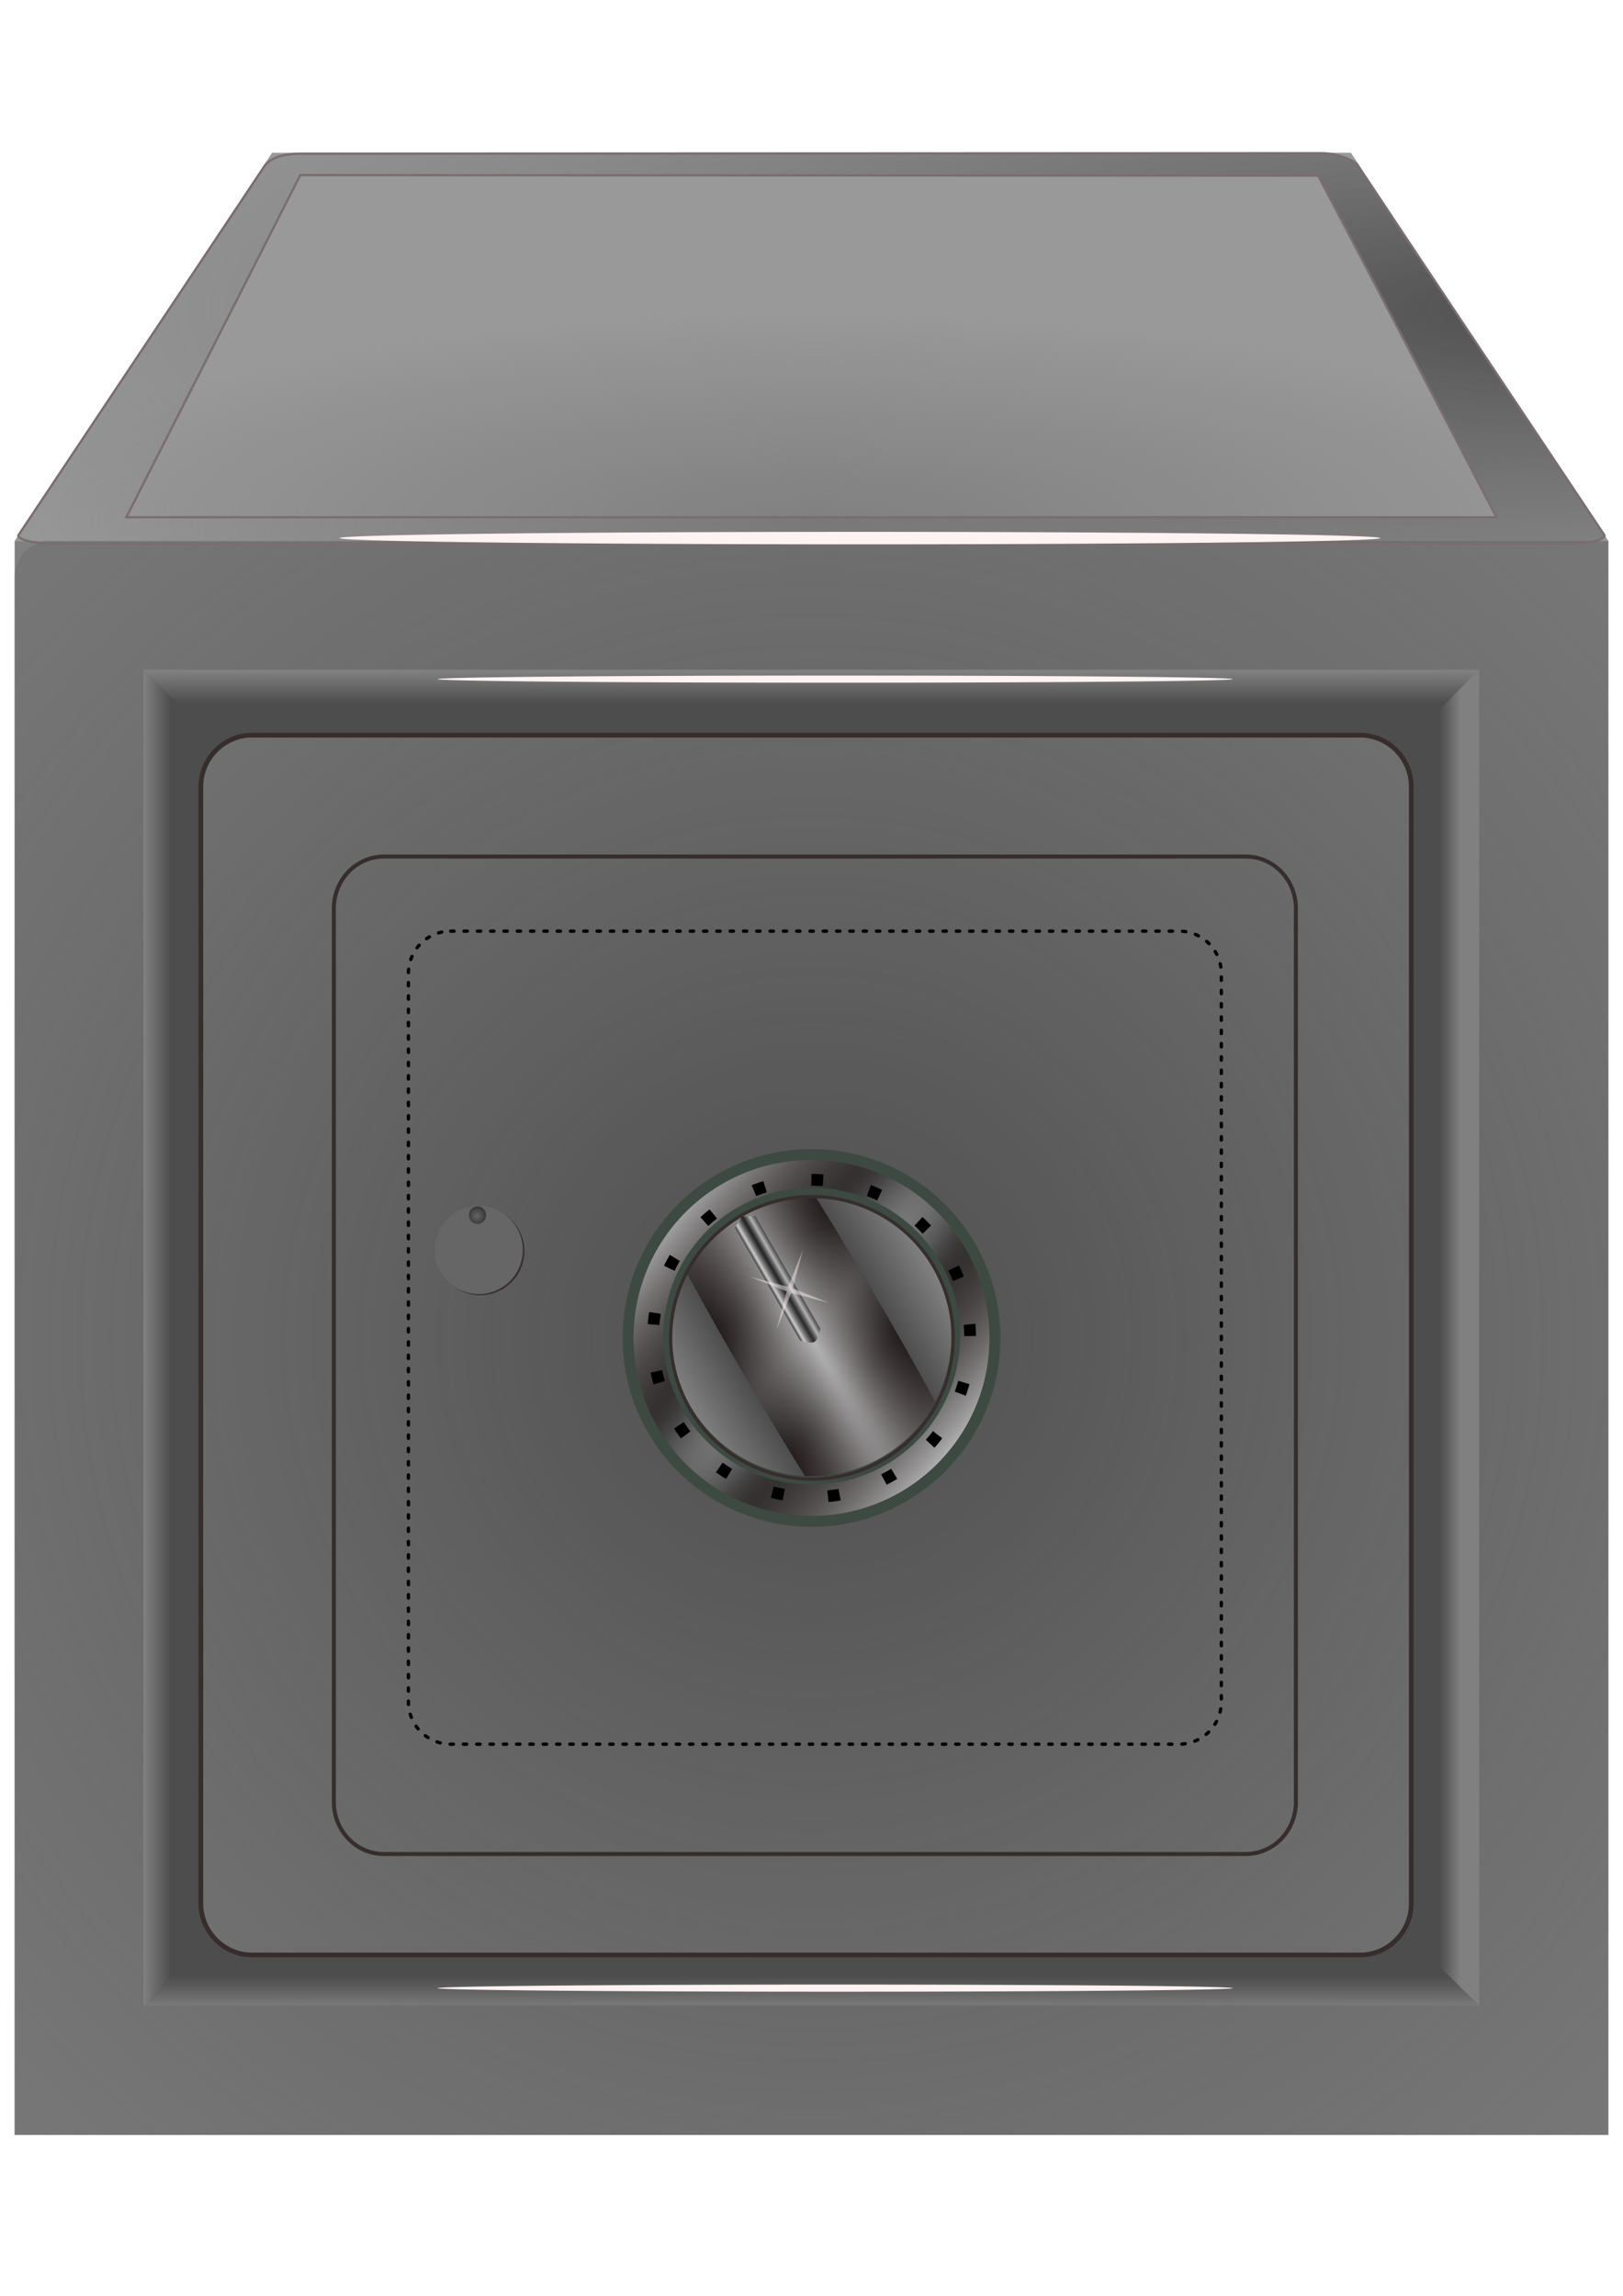 <?xml version="1.0" encoding="UTF-8" standalone="no"?>
<svg viewBox="0 0 744.094 1052.362" xmlns="http://www.w3.org/2000/svg" xmlns:xlink="http://www.w3.org/1999/xlink">
<defs>
<filter id="filter4169">
<feGaussianBlur stdDeviation=".683"/>
</filter>
<filter height="2.161" id="filter4129" width="1.014" x="-.007" y="-.581">
<feGaussianBlur stdDeviation="1.382"/>
</filter>
<filter height="2.284" id="filter4149" width="1.015" x="-.008" y="-.642">
<feGaussianBlur stdDeviation="1.529"/>
</filter>
<linearGradient id="linearGradient3836">
<stop offset="0" stop-color="#4d4d4d"/>
<stop offset="1" stop-color="#808080"/>
</linearGradient>
<linearGradient id="linearGradient3004">
<stop offset="0" stop-color="#4d4d4d"/>
<stop offset="1" stop-color="#808080" stop-opacity="0"/>
</linearGradient>
<linearGradient gradientUnits="userSpaceOnUse" id="linearGradient4062" x1="209.989" x2="212.896">
<stop offset="0" stop-color="#4d4d4d"/>
<stop offset=".125" stop-color="#ccc"/>
<stop offset=".494" stop-opacity=".749"/>
<stop offset=".782" stop-color="#b3b3b3"/>
<stop offset="1" stop-color="#4d4d4d"/>
</linearGradient>
<linearGradient gradientUnits="userSpaceOnUse" id="linearGradient4050" x1="300.742" x2="294.269" xlink:href="#linearGradient3836"/>
<linearGradient gradientUnits="userSpaceOnUse" id="linearGradient4052" x1="-562.874" x2="-569.759" xlink:href="#linearGradient3836"/>
<linearGradient gradientUnits="userSpaceOnUse" id="linearGradient4056" x1="70.801" x2="65.165" xlink:href="#linearGradient3836"/>
<linearGradient gradientUnits="userSpaceOnUse" id="linearGradient4115" x1="-332.038" x2="-336.186" xlink:href="#linearGradient3836"/>
<radialGradient cx="195.714" cy="417.362" gradientTransform="matrix(.767,.654,-4.274,5.013,1829.195,-1802.921)" gradientUnits="userSpaceOnUse" id="radialGradient4058" r="23.571">
<stop offset="0" stop-color="#999"/>
<stop offset=".25" stop-color="#4d4d4d"/>
<stop offset=".405" stop-color="#170d0d" stop-opacity=".498"/>
<stop offset="1" stop-color="#b3b3b3"/>
</radialGradient>
<radialGradient cx="191.835" cy="417.5" gradientTransform="matrix(.831,-.839,6.101,6.046,-2511.354,-1943.95)" gradientUnits="userSpaceOnUse" id="radialGradient4060" r="23.571">
<stop offset="0" stop-color="#b3b3b3"/>
<stop offset=".45" stop-color="#170d0d" stop-opacity=".498"/>
<stop offset=".45" stop-color="#4d4d4d"/>
<stop offset="1" stop-color="#999"/>
</radialGradient>
<radialGradient cx="368.2" cy="210.558" gradientTransform="matrix(7.8370062e-8,-.59,2.331,3.0975547e-7,-117.234,456.188)" gradientUnits="userSpaceOnUse" id="radialGradient4089" r="165.714">
<stop offset="0" stop-color="#808080"/>
<stop offset="1" stop-color="#808080" stop-opacity="0"/>
</radialGradient>
<radialGradient cx="218.866" cy="556.865" gradientTransform="matrix(1.489,.86,-.858,1.486,370.567,-458.404)" gradientUnits="userSpaceOnUse" id="radialGradient4185" r="3.929">
<stop offset="0" stop-color="#666"/>
<stop offset="1" stop-color="#1a1a1a"/>
</radialGradient>
<radialGradient cx="93.896" cy="372.233" gradientTransform="matrix(5.161,0,0,1.246,240.541,-321.78)" gradientUnits="userSpaceOnUse" id="radialGradient4069" r="165.714" xlink:href="#linearGradient3004"/>
<radialGradient cx="211.429" cy="435.219" gradientTransform="matrix(5.481,0,0,5.414,-786.692,-1743.039)" gradientUnits="userSpaceOnUse" id="radialGradient4086" r="165.714" xlink:href="#linearGradient3004"/>
</defs>
<path d="m57.939,247.962h628.217 51.22v730.657h-51.22-628.217-51.22v-730.657h51.22z" fill="#808080"/>
<path d="m6.719,247.962h730.657l-118.028-177.939h-494.6z" fill="#999"/>
<path d="m6.719,247.962h730.657l-118.028-177.939h-494.6z" fill="url(#radialGradient4089)"/>
<path d="m20.905,247.962h716.471v730.657h-730.657v-715.927c1.441-7.679 5.7-12.984 14.186-14.729z" fill="url(#radialGradient4086)"/>
<path d="m76.75,298.688c-1.165,0-1.844.678-1.844,1.844v269.375c0,1.165.678,1.844 1.844,1.844h269.375c1.165,0 1.844-.678 1.844-1.844v-269.375c0-1.165-.678-1.844-1.844-1.844h-269.375zm16.344,7.281h236.656c5.986,0 10.906,4.92 10.906,10.906v236.688c0,5.986-4.92,10.906-10.906,10.906h-236.656c-5.986,0-10.906-4.92-10.906-10.906v-236.688c0-5.986 4.92-10.906 10.906-10.906z" fill="#4d4d4d" filter="url(#filter4169)" stroke="#372d2d" transform="matrix(2.147,0,0,2.163,-84.369,-324.825)"/>
<g transform="matrix(2.227,0,0,2.227,-79.248,-347.546)">
<path d="m293.891,65.138h9.02v274.926h-9.02z" fill="url(#linearGradient4050)" transform="matrix(0,1,1,0,0,0)"/>
<path d="m-568.824,65.109h9.02v274.926h-9.02z" fill="url(#linearGradient4052)" transform="matrix(0,-1,1,0,0,0)"/>
<path d="m-340.098,293.89 9.02,9.021 .253,256.894-9.272,9.011z" fill="url(#linearGradient4115)" transform="scale(-1,1)"/>
<path d="m65.119,293.89 9.042,9.021-.022,256.894-9.02,9.011z" fill="url(#linearGradient4056)"/>
</g>
<path d="m206.641,426.815h333.913a19.386,19.386 0 0,1 19.386,19.386v333.913a19.386,19.386 0 0,1 -19.386,19.386h-333.913a19.386,19.386 0 0,1 -19.386-19.386v-333.913a19.386,19.386 0 0,1 19.386-19.386" fill="none" stroke="#000" stroke-dasharray="1.525, 4.575" stroke-linecap="round" stroke-width="1.525"/>
<path d="m218.571,418.791c0,13.018-10.553,23.571-23.571,23.571s-23.571-10.553-23.571-23.571 10.553-23.571 23.571-23.571 23.571,10.553 23.571,23.571z" fill="url(#radialGradient4058)" stroke="#3d4a42" stroke-width="1.4" transform="matrix(3.567,0,0,3.567,-323.52,-880.542)"/>
<path d="m218.571,418.791c0,13.018-10.553,23.571-23.571,23.571s-23.571-10.553-23.571-23.571 10.553-23.571 23.571-23.571 23.571,10.553 23.571,23.571z" fill="none" stroke="#000" stroke-dasharray="1.747, 6.989" stroke-width="1.747" transform="matrix(-.54,3.037,-3.037,-.54,1749.228,247.457)"/>
<g transform="matrix(3.089,-1.784,1.784,3.089,-1057.298,-354.072)">
<path d="m218.571,418.791c0,13.018-10.553,23.571-23.571,23.571s-23.571-10.553-23.571-23.571 10.553-23.571 23.571-23.571 23.571,10.553 23.571,23.571z" fill="url(#radialGradient4060)" stroke="#3d4a42" stroke-width="1.4" transform="matrix(.556,.556,-.556,.556,335.92,93.778)"/>
<path d="m209.92,418.05 1.509-.821 1.509.821v16.731c0,0-.892,1.073-1.509,1.073s-1.509-1.073-1.509-1.073z" fill="url(#linearGradient4062)"/>
</g>
<path d="m137.466,70.434c-6.428.161-13.486,1.23-16.632,6.345l-112.458,168.658c.008,1.971 7.345,3.764 15.414,3.765h696.455c8.069-.002 15.406-1.794 15.414-3.765l-112.883-169.087c-.008-1.971-8.723-6.126-16.792-6.128zm.193,9.845 466.705.259 81.76,156.564h-628.213z" fill="url(#radialGradient4069)" stroke="#7b6d6d" stroke-width="1.039"/>
<path d="m176.009,392.626h395.178a22.943,23.783 0 0,1 22.943,23.783v409.659a22.943,23.783 0 0,1 -22.943,23.783h-395.178a22.943,23.783 0 0,1 -22.943-23.783v-409.659a22.943,23.783 0 0,1 22.943-23.783" fill="none" stroke="#372d2d" stroke-linecap="round" stroke-width="1.838"/>
<path d="m632.857,246.648a238.571,2.857 0 1,1 -477.143,0 238.571,2.857 0 1,1 477.143,0z" fill="#fff2f2" filter="url(#filter4129)"/>
<path d="m632.857,246.648a238.571,2.857 0 1,1 -477.143,0 238.571,2.857 0 1,1 477.143,0z" fill="#fff2f2" filter="url(#filter4149)" transform="matrix(.764,0,0,-.573,81.654,452.631)"/>
<path d="m632.857,246.648a238.571,2.857 0 1,1 -477.143,0 238.571,2.857 0 1,1 477.143,0z" fill="#fff2f2" filter="url(#filter4149)" transform="matrix(.764,0,0,-.573,81.654,1052.662)"/>
<path d="m248.798,518.499-7.339-22.047-22.763,4.668 22.047-7.339-4.668-22.763 7.339,22.047 22.763-4.668-22.047,7.339z" fill="#fff2f2" opacity=".469" transform="matrix(.655,.43,-.43,.655,416,162.946)"/>
<path d="m280.714,545.934a42.857,42.857 0 1,1 -85.714,0 42.857,42.857 0 1,1 85.714,0z" fill="none" stroke="#372d2d" transform="matrix(1.511,0,0,1.511,12.81,-211.67)"/>
<path d="m240.416,573.55a20.203,20.203 0 1,1 -40.406,0 20.203,20.203 0 1,1 40.406,0z" fill="#333" stroke="#372d2d" stroke-linecap="round" stroke-linejoin="round" stroke-width="1.805" transform="matrix(.958,0,0,.958,9.222,24.02)"/>
<path d="m240.416,573.55a20.203,20.203 0 1,1 -40.406,0 20.203,20.203 0 1,1 40.406,0z" fill="#666" transform="translate(-.714,-.571)"/>
<path d="m222.857,557.005a3.929,3.929 0 1,1 -7.857,0 3.929,3.929 0 1,1 7.857,0z" fill="url(#radialGradient4185)"/>
</svg>
